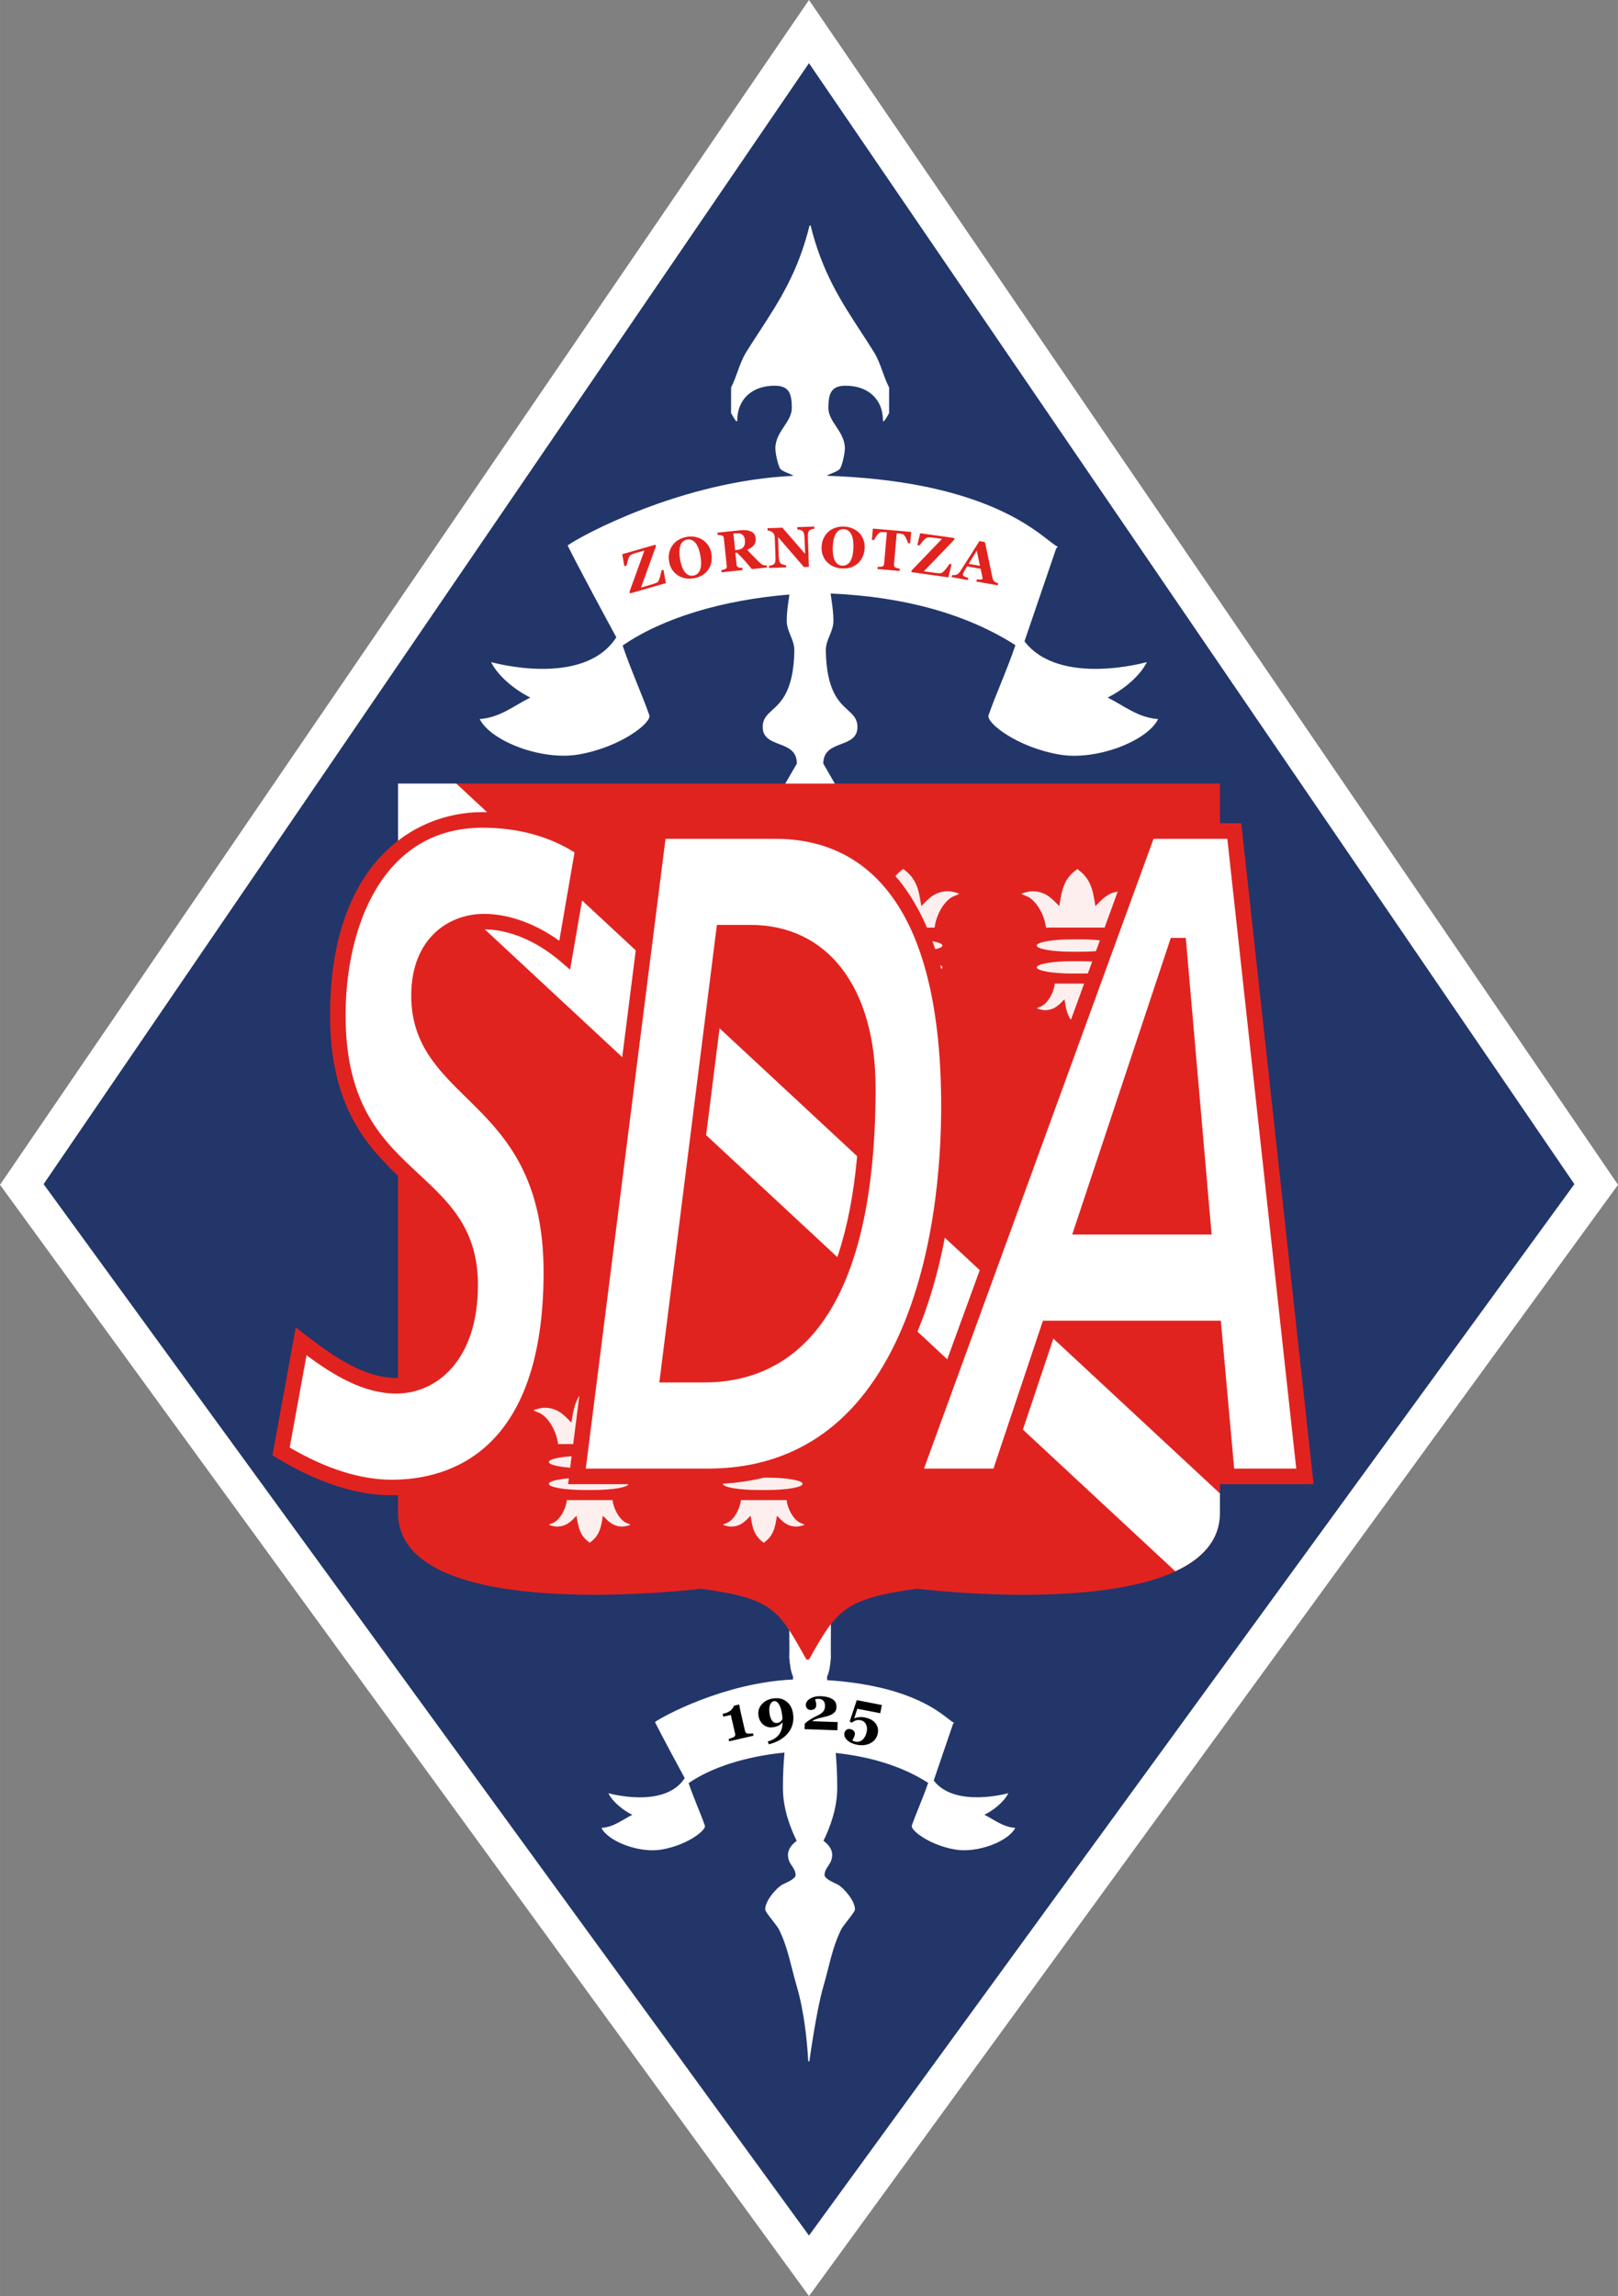 <?xml version="1.0" encoding="UTF-8" standalone="no"?>
<svg
   width="105.72"
   height="150"
   viewBox="0 0 563.826 800"
   fill="none"
   version="1.1"
   id="svg275"
   sodipodi:docname="Logo SD Amorebieta.svg"
   inkscape:version="1.2 (dc2aeda, 2022-05-15)"
   xmlns:inkscape="http://www.inkscape.org/namespaces/inkscape"
   xmlns:sodipodi="http://sodipodi.sourceforge.net/DTD/sodipodi-0.dtd"
   xmlns="http://www.w3.org/2000/svg"
   xmlns:svg="http://www.w3.org/2000/svg">
  <rect x="0" y="0" width="563.826" height="800" fill="#808080" stroke="none"/>
  <sodipodi:namedview
     id="namedview277"
     pagecolor="#ffffff"
     bordercolor="#000000"
     borderopacity="0.25"
     inkscape:showpageshadow="2"
     inkscape:pageopacity="0.0"
     inkscape:pagecheckerboard="0"
     inkscape:deskcolor="#d1d1d1"
     showgrid="false"
     inkscape:zoom="1.0796527"
     inkscape:cx="326.03077"
     inkscape:cy="247.30175"
     inkscape:window-width="1920"
     inkscape:window-height="1080"
     inkscape:window-x="0"
     inkscape:window-y="0"
     inkscape:window-maximized="0"
     inkscape:current-layer="svg275" />
  <g
     id="g1236">
    <path
       d="M 281.904,21.99 548.653,412.576 281.904,778.942 15.17,412.576 Z"
       fill="#22366a"
       id="path182"
       style="stroke-width:0.151" />
    <path
       d="M 281.906,21.99 548.655,412.576 281.906,778.942 15.172,412.576 Z M 281.906,0 271.662,14.986 4.928,405.587 0,412.809 l 5.145,7.066 266.749,366.366 10.026,13.759 10.026,-13.759 266.75,-366.366 5.144,-7.066 -4.928,-7.222 L 292.149,14.986 Z"
       fill="#ffffff"
       id="path184"
       style="stroke-width:0.151" />
  </g>
  <defs
     id="defs273" />
  <g
     id="g1330">
    <path
       d="m 385.982,243.039 c 4.959,-2.433 11.142,-7.16 13.668,-12.351 0,0 -30.436,8.678 -42.648,-7.237 l 11.05,-32.358 0.588,-0.588 -0.232,-0.109 c -0.713,-0.356 -1.705,-1.115 -3.053,-2.169 -7.345,-5.734 -26.623,-20.781 -77.221,-22.455 0.573,-0.387 1.286,-0.682 1.983,-0.961 0.977,-0.387 1.891,-0.775 2.479,-1.363 0.744,-0.744 1.814,-5.3 1.814,-7.191 0,-3.084 -1.55,-5.424 -3.053,-7.687 -1.379,-2.077 -2.681,-4.044 -2.681,-6.431 0,-5.021 0.945,-7.749 5.982,-7.749 7.919,0 13.033,4.774 13.033,12.165 v 0.077 l 0.093,0.155 h 0.108 c 0.419,0 1.937,-2.852 1.937,-2.883 v -8.818 l -0.016,-0.093 c -1.023,-2.046 -1.673,-3.874 -2.309,-5.64 -0.806,-2.247 -1.566,-4.37 -2.991,-6.726 -1.55,-2.479 -3.099,-4.866 -4.602,-7.16 -6.912,-10.616 -13.436,-20.657 -17.435,-36.883 h -0.372 c -3.998,16.225 -10.522,26.267 -17.434,36.883 -1.503,2.309 -3.053,4.68 -4.603,7.16 -1.425,2.356 -2.184,4.479 -2.99,6.726 -0.635,1.767 -1.287,3.595 -2.309,5.64 l -0.015,8.911 c 0,0.031 1.519,2.883 1.937,2.883 l 0.14,-0.016 0.077,-0.171 v -0.046 c 0,-7.392 5.114,-12.165 13.033,-12.165 5.021,0 5.982,2.728 5.982,7.749 0,2.387 -1.302,4.354 -2.681,6.431 -1.503,2.262 -3.053,4.603 -3.053,7.687 0,1.906 1.07,6.447 1.814,7.191 0.588,0.588 1.519,0.961 2.479,1.363 0.713,0.295 1.441,0.589 2.015,0.977 -39.238,1.813 -74.323,21.076 -78.57,24.175 l -0.124,0.093 0.062,0.14 c 4.044,8.104 13.187,25.012 16.907,31.862 -11.468,17.806 -43.64,8.631 -43.64,8.631 2.541,5.176 8.709,9.918 13.668,12.351 -5.95,2.976 -10.475,6.943 -17.635,7.501 3.859,7.718 21.618,14.551 34.403,12.351 14.83,-2.557 25.585,-11.142 24.702,-13.668 -2.108,-6.245 -6.726,-16.504 -9.299,-24.3 13.87,-9.562 34.667,-15.869 58.114,-17.775 -0.077,0.589 -0.155,1.162 -0.248,1.767 -0.341,2.325 -0.682,4.727 -0.682,7.33 0,1.968 0.666,3.595 1.317,5.16 0.666,1.627 1.364,3.316 1.333,5.424 -0.279,13.808 -4.541,17.697 -7.656,20.534 -1.875,1.72 -3.363,3.068 -3.363,5.935 0,3.781 2.914,4.881 5.719,5.951 3.021,1.146 6.167,2.325 6.183,6.787 l -4.835,8.353 c -0.791,1.642 0.14,95.074 1.348,207.798 0.558,52.566 1.007,94.083 0.837,95.306 0.201,2.356 0.511,4.975 1.317,6.649 v 1.038 c -23.974,1.085 -45.421,12.847 -48.025,14.753 l -0.093,0.062 0.047,0.093 c 2.479,4.959 8.058,15.28 10.321,19.449 -7.004,10.848 -26.608,5.254 -26.608,5.254 1.55,3.161 5.316,6.044 8.337,7.531 -3.626,1.813 -6.384,4.231 -10.754,4.572 2.355,4.711 13.187,8.879 20.982,7.531 9.051,-1.565 15.606,-6.787 15.063,-8.337 -1.286,-3.812 -4.091,-10.058 -5.656,-14.815 8.058,-5.548 19.944,-9.299 33.412,-10.647 -0.372,3.983 -0.558,8.059 -0.558,12.289 0,7.253 2.588,14.025 4.804,18.473 -1.441,1.1 -3.037,2.65 -3.037,4.912 0,1.767 0.729,2.867 1.425,3.905 0.635,0.945 1.224,1.829 1.224,3.146 0,1.131 -2.526,2.309 -3.89,2.944 -0.356,0.171 -0.666,0.31 -0.868,0.419 -1.999,1.224 -5.827,5.5 -5.827,8.541 0,0.569 0.945,1.825 2.51,3.828 0.992,1.269 2.015,2.585 2.356,3.312 2.154,4.39 3.285,8.853 4.494,13.574 0.512,2.017 1.039,4.112 1.674,6.248 2.573,8.754 3.564,18.955 3.967,25.97 l 0.387,0.02 c 0.031,-0.172 2.449,-17.838 4.851,-25.99 0.635,-2.155 1.162,-4.231 1.673,-6.248 1.193,-4.721 2.34,-9.17 4.494,-13.574 0.341,-0.727 1.364,-2.043 2.356,-3.312 1.566,-2.003 2.51,-3.26 2.51,-3.828 0,-3.041 -3.827,-7.317 -5.827,-8.557 -0.202,-0.108 -0.511,-0.248 -0.867,-0.419 -1.364,-0.635 -3.89,-1.813 -3.89,-2.944 0,-1.318 0.589,-2.216 1.224,-3.146 0.698,-1.053 1.425,-2.138 1.425,-3.905 0,-2.262 -1.596,-3.812 -3.037,-4.912 2.201,-4.448 4.805,-11.22 4.805,-18.473 0,-4.169 -0.186,-8.198 -0.527,-12.134 12.629,1.364 23.447,4.82 32.202,10.414 -1.565,4.758 -4.401,11.065 -5.687,14.893 -0.542,1.55 6.013,6.772 15.063,8.338 7.795,1.348 18.627,-2.82 20.983,-7.532 -4.37,-0.34 -7.129,-2.758 -10.755,-4.571 3.021,-1.488 6.787,-4.37 8.337,-7.532 0,0 -18.534,5.285 -26.004,-4.401 l 6.741,-19.743 0.372,-0.372 -0.171,-0.077 c -0.434,-0.217 -1.039,-0.682 -1.86,-1.317 -4.231,-3.316 -14.986,-11.685 -42.229,-13.467 v -1.255 c 0.822,-1.674 1.131,-4.293 1.318,-6.68 -0.155,-1.178 0.279,-42.678 0.836,-95.213 1.209,-112.74 2.139,-206.218 1.333,-207.86 l -4.819,-8.338 c 0.031,-4.463 3.161,-5.64 6.183,-6.787 2.805,-1.069 5.718,-2.154 5.718,-5.951 0,-2.867 -1.488,-4.215 -3.363,-5.935 -3.115,-2.836 -7.377,-6.725 -7.656,-20.534 -0.047,-2.107 0.651,-3.796 1.332,-5.423 0.651,-1.566 1.318,-3.193 1.318,-5.161 0,-2.588 -0.341,-5.005 -0.682,-7.33 -0.108,-0.729 -0.201,-1.426 -0.294,-2.139 25.771,1.116 47.405,7.16 64.39,17.976 -2.557,7.811 -7.237,18.179 -9.36,24.47 -0.883,2.541 9.856,11.111 24.702,13.668 12.785,2.201 30.544,-4.633 34.403,-12.351 -7.129,-0.573 -11.638,-4.54 -17.605,-7.516 z"
       fill="#ffffff"
       id="path186"
       style="stroke-width:0.151" />
    <g
       id="g594">
      <path
         d="m 262.579,604.754 -8.477,1.952 -0.186,-0.79 c 0.202,-0.062 0.527,-0.171 0.945,-0.325 0.434,-0.155 0.728,-0.279 0.883,-0.372 0.186,-0.124 0.325,-0.263 0.403,-0.465 0.077,-0.186 0.093,-0.434 0.016,-0.713 l -1.503,-6.524 -2.604,0.604 -0.232,-0.977 0.557,-0.139 c 0.604,-0.14 1.101,-0.326 1.503,-0.558 0.403,-0.233 0.729,-0.465 0.977,-0.729 0.248,-0.263 0.449,-0.511 0.588,-0.759 0.14,-0.248 0.248,-0.465 0.326,-0.651 l 1.813,-0.419 c 0.077,0.45 0.186,0.977 0.294,1.581 0.124,0.604 0.233,1.131 0.341,1.612 l 1.394,6.028 c 0.062,0.248 0.155,0.449 0.31,0.604 0.155,0.155 0.341,0.263 0.558,0.309 0.202,0.047 0.512,0.047 0.945,0.016 0.434,-0.031 0.744,-0.062 0.961,-0.093"
         fill="#000000"
         id="path188"
         style="stroke-width:0.151" />
      <path
         fill-rule="evenodd"
         clip-rule="evenodd"
         d="m 276.386,597.33 c 0.31,2.541 -0.295,4.727 -1.814,6.555 -1.519,1.829 -3.734,3.131 -6.663,3.874 l -0.372,-1.007 1.085,-0.326 c 0.821,-0.356 1.503,-0.759 2.015,-1.209 0.511,-0.45 0.93,-0.961 1.224,-1.519 0.309,-0.573 0.527,-1.162 0.651,-1.767 0.124,-0.604 0.202,-1.224 0.217,-1.86 -0.542,0.62 -1.1,1.039 -1.658,1.287 -0.558,0.232 -1.193,0.403 -1.906,0.48 -0.604,0.078 -1.178,0.031 -1.736,-0.155 -0.558,-0.171 -1.038,-0.45 -1.488,-0.806 -0.434,-0.372 -0.806,-0.837 -1.1,-1.394 -0.295,-0.574 -0.481,-1.193 -0.558,-1.891 -0.186,-1.472 0.232,-2.758 1.24,-3.859 1.008,-1.116 2.371,-1.767 4.06,-1.983 1.829,-0.233 3.363,0.17 4.587,1.178 1.256,1.023 1.983,2.479 2.216,4.401 z m -3.75,1.053 c -0.016,-0.093 -0.016,-0.217 -0.031,-0.356 -0.016,-0.14 -0.031,-0.278 -0.047,-0.403 -0.201,-1.673 -0.573,-2.929 -1.084,-3.766 -0.512,-0.852 -1.085,-1.224 -1.72,-1.146 -0.62,0.077 -1.085,0.48 -1.395,1.209 -0.309,0.729 -0.372,1.72 -0.217,3.006 0.14,1.116 0.45,1.983 0.914,2.604 0.481,0.62 1.039,0.883 1.674,0.806 0.403,-0.046 0.774,-0.171 1.084,-0.372 0.325,-0.201 0.604,-0.542 0.837,-1.023 0,-0.031 -0.015,-0.093 -0.015,-0.171 0.03,-0.139 0.03,-0.248 0,-0.387 z"
         fill="#000000"
         id="path190"
         style="stroke-width:0.151" />
      <path
         d="m 291.793,602.879 -11.421,-0.403 0.062,-1.906 c 0.512,-0.496 1.069,-0.93 1.689,-1.333 0.604,-0.403 1.224,-0.744 1.844,-1.054 0.666,-0.325 1.224,-0.604 1.674,-0.852 0.449,-0.263 0.805,-0.527 1.069,-0.821 0.263,-0.264 0.45,-0.558 0.573,-0.883 0.124,-0.326 0.186,-0.682 0.202,-1.085 0.031,-0.899 -0.155,-1.55 -0.558,-1.968 -0.403,-0.419 -0.961,-0.651 -1.658,-0.666 -0.217,-0.015 -0.419,0 -0.62,0.031 -0.186,0.016 -0.387,0.077 -0.604,0.155 0.093,0.325 0.186,0.651 0.279,0.992 0.093,0.341 0.124,0.713 0.108,1.131 -0.015,0.496 -0.217,0.899 -0.573,1.178 -0.372,0.279 -0.837,0.419 -1.379,0.403 -0.527,-0.016 -0.945,-0.202 -1.256,-0.558 -0.294,-0.356 -0.434,-0.775 -0.418,-1.271 0.03,-0.852 0.557,-1.581 1.58,-2.17 1.023,-0.588 2.247,-0.867 3.673,-0.806 1.658,0.062 2.991,0.387 3.983,0.992 1.008,0.605 1.488,1.535 1.441,2.805 -0.015,0.651 -0.171,1.178 -0.465,1.565 -0.279,0.387 -0.698,0.729 -1.224,1.008 -0.48,0.263 -1.007,0.465 -1.596,0.62 -0.573,0.155 -1.193,0.31 -1.844,0.45 -0.698,0.155 -1.318,0.31 -1.845,0.496 -0.511,0.186 -0.976,0.403 -1.394,0.651 v 0.124 l 8.802,0.31"
         fill="#000000"
         id="path192"
         style="stroke-width:0.151" />
      <path
         d="m 304.729,600.027 c 0.45,0.45 0.791,0.992 1.039,1.658 0.232,0.651 0.279,1.41 0.108,2.262 -0.294,1.519 -1.131,2.65 -2.495,3.379 -1.363,0.744 -2.96,0.93 -4.788,0.573 -1.41,-0.279 -2.541,-0.806 -3.363,-1.596 -0.821,-0.791 -1.162,-1.596 -0.992,-2.433 0.093,-0.496 0.325,-0.868 0.713,-1.147 0.387,-0.279 0.837,-0.372 1.364,-0.263 0.542,0.108 0.961,0.341 1.256,0.713 0.294,0.356 0.403,0.79 0.294,1.271 -0.062,0.341 -0.202,0.713 -0.387,1.1 -0.202,0.387 -0.356,0.682 -0.481,0.883 0.155,0.093 0.341,0.171 0.558,0.248 0.217,0.077 0.419,0.14 0.604,0.171 0.387,0.077 0.791,0.062 1.209,-0.046 0.419,-0.093 0.791,-0.295 1.116,-0.573 0.387,-0.326 0.713,-0.744 0.977,-1.24 0.263,-0.496 0.45,-1.084 0.588,-1.751 0.186,-0.977 0.078,-1.829 -0.325,-2.541 -0.403,-0.729 -1.007,-1.178 -1.829,-1.333 -0.635,-0.124 -1.209,-0.093 -1.689,0.077 -0.481,0.171 -0.945,0.434 -1.364,0.791 l -0.76,-0.419 2.48,-7.439 8.74,1.704 -0.557,2.852 -7.997,-1.55 -1.085,3.332 c 0.419,-0.171 0.945,-0.295 1.566,-0.387 0.635,-0.109 1.332,-0.078 2.138,0.077 0.62,0.124 1.209,0.31 1.767,0.558 0.573,0.232 1.1,0.588 1.596,1.069 z"
         fill="#000000"
         id="path194"
         style="stroke-width:0.151" />
    </g>
    <g
       id="g604">
      <path
         d="m 231.198,198.547 0.837,4.633 -12.506,3.58 -0.171,-0.573 5.191,-14.366 -2.913,0.837 c -0.589,0.171 -1.023,0.31 -1.271,0.419 -0.248,0.108 -0.481,0.248 -0.682,0.419 -0.248,0.17 -0.465,0.526 -0.666,1.053 -0.202,0.512 -0.434,1.364 -0.682,2.511 l -0.759,0.217 -0.76,-4.184 11.576,-3.316 0.171,0.573 -5.191,14.366 3.347,-0.961 c 1.054,-0.31 1.751,-0.542 2.108,-0.728 0.356,-0.202 0.588,-0.434 0.697,-0.698 0.233,-0.527 0.434,-1.1 0.574,-1.704 0.155,-0.605 0.279,-1.24 0.372,-1.876"
         fill="#e12320"
         id="path196"
         style="stroke-width:0.151" />
      <path
         fill-rule="evenodd"
         clip-rule="evenodd"
         d="m 244.787,188.056 c 0.775,0.496 1.441,1.147 1.999,1.953 0.557,0.806 0.93,1.767 1.115,2.882 0.171,0.992 0.171,1.968 0,2.929 -0.171,0.961 -0.511,1.814 -1.038,2.573 -0.542,0.791 -1.224,1.457 -2.046,1.984 -0.821,0.527 -1.86,0.899 -3.084,1.115 -0.992,0.171 -1.968,0.171 -2.899,0 -0.945,-0.171 -1.798,-0.511 -2.588,-1.007 -0.775,-0.496 -1.441,-1.147 -1.983,-1.937 -0.543,-0.806 -0.914,-1.736 -1.1,-2.821 -0.202,-1.116 -0.186,-2.154 0.031,-3.131 0.217,-0.977 0.62,-1.86 1.162,-2.619 0.543,-0.744 1.24,-1.379 2.093,-1.875 0.852,-0.512 1.782,-0.852 2.805,-1.039 1.023,-0.186 1.999,-0.186 2.96,0 0.945,0.186 1.814,0.512 2.573,0.992 z m -0.744,10.213 c 0.186,-0.635 0.279,-1.333 0.279,-2.092 0,-0.76 -0.093,-1.612 -0.248,-2.541 -0.14,-0.791 -0.341,-1.55 -0.573,-2.278 -0.248,-0.729 -0.543,-1.364 -0.93,-1.906 -0.372,-0.542 -0.821,-0.945 -1.348,-1.209 -0.511,-0.279 -1.116,-0.356 -1.798,-0.233 -1.162,0.202 -1.937,0.914 -2.356,2.123 -0.403,1.209 -0.434,2.805 -0.077,4.82 0.155,0.852 0.356,1.642 0.62,2.387 0.263,0.728 0.588,1.363 0.976,1.875 0.387,0.527 0.837,0.899 1.333,1.146 0.496,0.233 1.069,0.295 1.72,0.186 0.635,-0.108 1.146,-0.372 1.55,-0.775 0.387,-0.403 0.682,-0.899 0.852,-1.503 z"
         fill="#e12320"
         id="path198"
         style="stroke-width:0.151" />
      <path
         fill-rule="evenodd"
         clip-rule="evenodd"
         d="m 267.276,197.726 -5.285,0.558 c -1.054,-1.302 -1.937,-2.34 -2.635,-3.099 -0.682,-0.759 -1.534,-1.642 -2.557,-2.634 l -0.543,0.062 0.434,4.184 c 0.03,0.233 0.093,0.434 0.186,0.573 0.108,0.155 0.294,0.264 0.542,0.356 0.124,0.047 0.325,0.078 0.589,0.109 0.263,0.03 0.496,0.03 0.698,0.03 l 0.077,0.76 -7.345,0.775 -0.077,-0.76 c 0.186,-0.046 0.434,-0.093 0.728,-0.155 0.31,-0.077 0.527,-0.14 0.651,-0.202 0.232,-0.124 0.387,-0.279 0.449,-0.449 0.062,-0.171 0.093,-0.372 0.062,-0.62 l -1.023,-9.732 c -0.031,-0.232 -0.077,-0.419 -0.171,-0.573 -0.093,-0.155 -0.279,-0.264 -0.558,-0.356 -0.217,-0.062 -0.465,-0.108 -0.759,-0.14 -0.279,-0.031 -0.512,-0.046 -0.682,-0.062 l -0.078,-0.759 7.734,-0.806 c 1.72,-0.186 3.068,-0.047 4.013,0.403 0.961,0.45 1.488,1.209 1.612,2.309 0.093,0.961 -0.093,1.767 -0.589,2.417 -0.496,0.635 -1.286,1.193 -2.386,1.643 0.496,0.527 1.084,1.131 1.736,1.829 0.666,0.697 1.364,1.394 2.077,2.107 0.232,0.233 0.527,0.512 0.914,0.852 0.387,0.326 0.713,0.512 0.992,0.574 0.155,0.031 0.341,0.046 0.573,0.061 0.233,0 0.403,0.016 0.496,0 z m -7.687,-9.561 c -0.093,-0.914 -0.434,-1.566 -0.992,-1.937 -0.558,-0.372 -1.302,-0.512 -2.262,-0.403 l -0.76,0.077 0.604,5.78 0.744,-0.077 c 0.945,-0.093 1.658,-0.434 2.139,-0.977 0.465,-0.557 0.635,-1.379 0.527,-2.463 z"
         fill="#e12320"
         id="path200"
         style="stroke-width:0.151" />
      <path
         d="m 283.764,184.228 c -0.186,0.031 -0.434,0.062 -0.775,0.14 -0.341,0.062 -0.635,0.202 -0.899,0.419 -0.232,0.186 -0.403,0.496 -0.48,0.93 -0.077,0.434 -0.108,1.054 -0.077,1.875 l 0.341,9.903 -1.736,0.062 -9.004,-10.415 0.233,6.509 c 0.03,0.806 0.108,1.425 0.217,1.844 0.124,0.419 0.309,0.713 0.558,0.899 0.186,0.14 0.465,0.248 0.852,0.356 0.387,0.108 0.697,0.155 0.93,0.186 l 0.031,0.759 -5.951,0.202 -0.031,-0.759 c 0.248,-0.031 0.543,-0.078 0.868,-0.171 0.325,-0.093 0.604,-0.217 0.821,-0.387 0.248,-0.202 0.403,-0.481 0.481,-0.868 0.093,-0.387 0.108,-1.038 0.077,-1.937 l -0.233,-6.555 c -0.015,-0.326 -0.077,-0.635 -0.186,-0.914 -0.108,-0.295 -0.279,-0.527 -0.496,-0.729 -0.232,-0.217 -0.511,-0.372 -0.806,-0.496 -0.294,-0.124 -0.635,-0.217 -1.023,-0.263 l -0.031,-0.775 5.207,-0.186 7.903,9.113 -0.186,-5.254 c -0.031,-0.837 -0.108,-1.457 -0.233,-1.845 -0.124,-0.403 -0.31,-0.697 -0.558,-0.899 -0.186,-0.14 -0.48,-0.264 -0.852,-0.356 -0.372,-0.093 -0.682,-0.155 -0.899,-0.186 l -0.031,-0.76 5.935,-0.202"
         fill="#e12320"
         id="path202"
         style="stroke-width:0.151" />
      <path
         fill-rule="evenodd"
         clip-rule="evenodd"
         d="m 299.276,185.545 c 0.666,0.651 1.178,1.425 1.535,2.325 0.372,0.899 0.542,1.921 0.496,3.053 -0.031,1.008 -0.233,1.968 -0.604,2.867 -0.372,0.899 -0.883,1.673 -1.55,2.309 -0.698,0.666 -1.503,1.162 -2.418,1.519 -0.914,0.341 -1.999,0.496 -3.254,0.45 -1.007,-0.031 -1.952,-0.233 -2.836,-0.589 -0.883,-0.356 -1.658,-0.867 -2.325,-1.534 -0.651,-0.635 -1.162,-1.41 -1.535,-2.309 -0.372,-0.899 -0.526,-1.89 -0.496,-2.975 0.047,-1.131 0.264,-2.154 0.682,-3.053 0.419,-0.914 0.976,-1.689 1.689,-2.325 0.697,-0.62 1.503,-1.084 2.433,-1.394 0.93,-0.325 1.921,-0.465 2.959,-0.419 1.039,0.031 1.999,0.233 2.899,0.604 0.899,0.341 1.673,0.837 2.324,1.472 z m -2.867,9.825 c 0.31,-0.588 0.543,-1.24 0.698,-1.999 0.155,-0.744 0.248,-1.597 0.279,-2.526 0.031,-0.806 0,-1.581 -0.093,-2.34 -0.077,-0.76 -0.248,-1.441 -0.511,-2.046 -0.264,-0.604 -0.62,-1.085 -1.07,-1.472 -0.449,-0.372 -1.023,-0.573 -1.704,-0.604 -1.178,-0.046 -2.092,0.481 -2.743,1.581 -0.651,1.1 -1.007,2.665 -1.084,4.696 -0.031,0.867 0,1.689 0.108,2.464 0.108,0.775 0.294,1.457 0.557,2.03 0.279,0.589 0.62,1.054 1.07,1.395 0.434,0.34 0.976,0.511 1.642,0.542 0.651,0.031 1.209,-0.124 1.674,-0.434 0.511,-0.295 0.899,-0.729 1.178,-1.287 z"
         fill="#e12320"
         id="path204"
         style="stroke-width:0.151" />
      <path
         d="m 317.159,189.311 -0.744,-0.062 c -0.155,-0.604 -0.419,-1.271 -0.806,-1.983 -0.387,-0.713 -0.759,-1.116 -1.131,-1.193 -0.201,-0.046 -0.465,-0.093 -0.759,-0.14 -0.31,-0.046 -0.558,-0.077 -0.791,-0.093 l -0.449,-0.046 -0.945,10.832 c -0.016,0.233 0,0.45 0.077,0.635 0.062,0.186 0.217,0.341 0.465,0.465 0.14,0.077 0.372,0.155 0.682,0.248 0.309,0.093 0.573,0.155 0.79,0.202 l -0.062,0.76 -7.687,-0.666 0.062,-0.76 c 0.186,0 0.45,0 0.791,-0.015 0.341,-0.016 0.588,-0.031 0.713,-0.077 0.263,-0.078 0.45,-0.202 0.542,-0.372 0.093,-0.171 0.155,-0.372 0.186,-0.62 l 0.961,-10.941 -0.45,-0.046 c -0.217,-0.015 -0.481,-0.031 -0.79,-0.046 -0.31,0 -0.558,0 -0.775,0 -0.387,0.015 -0.822,0.341 -1.333,0.976 -0.496,0.635 -0.883,1.24 -1.131,1.814 l -0.744,-0.062 0.34,-3.952 13.374,1.178"
         fill="#e12320"
         id="path206"
         style="stroke-width:0.151" />
      <path
         d="m 331.588,196.594 -1.116,4.572 -12.878,-1.814 0.077,-0.588 10.584,-11.003 -3.006,-0.419 c -0.604,-0.093 -1.054,-0.124 -1.333,-0.124 -0.279,0 -0.542,0.031 -0.79,0.108 -0.295,0.062 -0.635,0.295 -1.039,0.698 -0.403,0.387 -0.945,1.07 -1.658,2.015 l -0.79,-0.108 1.023,-4.138 11.933,1.673 -0.077,0.589 -10.584,11.003 3.456,0.48 c 1.085,0.155 1.829,0.218 2.216,0.186 0.403,-0.031 0.713,-0.155 0.93,-0.356 0.434,-0.387 0.837,-0.837 1.224,-1.318 0.387,-0.496 0.759,-1.007 1.1,-1.565"
         fill="#e12320"
         id="path208"
         style="stroke-width:0.151" />
      <path
         fill-rule="evenodd"
         clip-rule="evenodd"
         d="m 347.675,203.94 -7.439,-1.318 0.14,-0.744 c 0.356,0.031 0.775,0.047 1.256,0.031 0.48,-0.015 0.744,-0.108 0.759,-0.248 0.016,-0.046 0.016,-0.108 0.016,-0.171 0,-0.061 0,-0.155 -0.031,-0.279 l -0.666,-3.037 -4.711,-0.836 c -0.155,0.248 -0.325,0.527 -0.527,0.852 -0.186,0.325 -0.356,0.62 -0.496,0.883 -0.186,0.34 -0.309,0.588 -0.356,0.744 -0.046,0.155 -0.077,0.263 -0.093,0.325 -0.031,0.202 0.093,0.403 0.372,0.604 0.294,0.202 0.791,0.387 1.503,0.589 l -0.14,0.759 -5.595,-0.992 0.14,-0.744 c 0.217,0.031 0.45,0.031 0.729,0.031 0.279,-0.015 0.511,-0.046 0.682,-0.124 0.295,-0.109 0.543,-0.264 0.76,-0.45 0.232,-0.186 0.434,-0.434 0.604,-0.713 1.069,-1.674 2.123,-3.347 3.192,-5.021 1.07,-1.673 2.247,-3.533 3.533,-5.548 l 1.922,0.341 c 0.713,3.316 1.255,5.935 1.658,7.857 0.387,1.922 0.744,3.518 1.023,4.789 0.046,0.202 0.124,0.403 0.217,0.589 0.093,0.171 0.263,0.356 0.465,0.542 0.155,0.14 0.356,0.248 0.589,0.341 0.232,0.093 0.434,0.171 0.635,0.217 z m -6.199,-6.788 -1.1,-5.3 -2.821,4.603 z"
         fill="#e12320"
         id="path210"
         style="stroke-width:0.151" />
    </g>
    <g
       id="g1240">
      <path
         d="M 425.113,273.025 V 527.067 c 0,10.119 -6.85,16.799 -17.062,21.122 -29.878,12.707 -88.534,5.347 -88.534,5.347 -25.074,3.533 -27.755,7.051 -37.611,24.686 h -0.899 c -9.841,-17.635 -11.622,-21.153 -36.697,-24.686 0,0 -105.612,13.234 -105.612,-26.469 V 273.025"
         fill="#e12320"
         id="path212"
         style="stroke-width:0.151" />
      <path
         id="rect1132"
         style="fill:#ffffff;fill-opacity:1;stroke-linecap:round;stroke-linejoin:round"
         d="M -105.553 287.469 L -122.166 302.911 L -122.166 672.713 C -112.627 676.61 -103.661 676.745 -96.632 670.211 L -91.716 665.642 L -91.716 302.356 L -105.553 287.469 z "
         transform="rotate(-47.093)" />
    </g>
    <g
       id="g1063">
      <g
         id="g1053">
        <path
           id="path609"
           style="stroke-width:0.151;fill:#e12320;fill-opacity:1"
           d="M 168.125 282.959 C 143.625 282.959 115.016 301.462 115.016 353.641 C 115.016 387.688 129.506 401.155 142.291 413.041 C 152.395 422.448 161.135 430.567 161.135 447.707 C 161.135 463.839 154.007 480.111 138.076 480.111 C 126.887 480.111 115.946 472.425 106.586 465.219 L 103.053 462.508 L 94.947 507.061 L 96.543 508.021 C 110.708 516.622 124.159 520.977 136.51 520.977 C 154.052 520.977 194.84 513.398 194.855 443.197 C 194.855 406.547 179.018 391.005 166.295 378.529 C 156.485 368.906 148.738 361.313 148.738 346.869 C 148.738 324.461 166.652 323.811 168.697 323.811 C 177.267 323.811 186.876 327.808 195.043 334.766 L 198.668 337.85 L 206.17 294.381 L 204.713 293.404 C 194.376 286.477 182.072 282.959 168.125 282.959 z " />
        <path
           id="path218"
           style="fill:#e12320;stroke-width:0.151;fill-opacity:1"
           d="M 227.153,286.834 197.973,517.117 h 48.613 c 31.521,0 55.093,-15.604 70.062,-46.381 14.583,-29.94 16.752,-66.22 16.752,-85.188 0,-35.86 -6.804,-62.422 -20.225,-78.941 -10.507,-12.94 -25.352,-19.773 -42.941,-19.773 z m 27.445,40.865 h 6.912 c 23.912,0 38.184,19.215 38.184,51.402 0,44.321 -9.421,97.15 -54.27,97.15 h -9.531 z" />
        <path
           id="path1032"
           style="stroke-width:0.151;fill:#e12320;fill-opacity:1"
           d="M 398.178 286.834 L 314.23 517.117 L 350.09 517.117 L 367.338 465.576 L 420.463 465.576 L 425.111 517.117 L 457.748 517.117 L 432.812 289.25 L 432.549 286.834 L 398.178 286.834 z " />
      </g>
      <g
         id="g1048">
        <path
           d="m 100.946,504.348 c 12.708,7.439 24.672,11.22 35.566,11.22 19.759,0 52.907,-9.406 52.907,-72.34 0,-34.372 -14.319,-48.413 -26.934,-60.795 -9.871,-9.67 -19.185,-18.813 -19.185,-35.535 0,-19.681 12.754,-28.483 25.384,-28.483 8.554,0 17.899,3.379 26.206,9.376 l 5.315,-30.808 c -9.127,-5.687 -19.913,-8.586 -32.094,-8.586 -35.194,0 -47.685,35.163 -47.685,65.258 0,31.691 12.986,43.763 25.539,55.433 10.584,9.84 20.58,19.139 20.58,38.633 0,26.128 -14.303,37.828 -28.483,37.828 -11.421,0 -21.99,-6.477 -31.258,-13.358"
           fill="#ffffff"
           id="path216"
           style="stroke-width:0.151" />
        <path
           d="m 204.126,511.695 h 42.461 c 29.274,0 51.202,-14.582 65.196,-43.329 14.087,-28.964 16.194,-64.313 16.194,-82.816 0,-77.098 -31.397,-93.292 -57.757,-93.292 h -38.309 z m 41.299,-30.017 h -15.667 l 20.054,-159.418 h 11.7 c 26.887,0 43.609,21.773 43.609,56.827 -0.015,84.8 -32.466,102.59 -59.695,102.59 z"
           fill="#ffffff"
           id="path220"
           style="stroke-width:0.151" />
        <path
           d="m 430.073,511.695 h 21.634 L 427.686,292.258 h -25.709 l -79.995,219.437 h 24.206 l 17.248,-51.542 h 61.987 z m -7.857,-81.56 h -48.582 l 34.356,-103.349 h 5.222 z"
           fill="#ffffff"
           id="path224"
           style="stroke-width:0.151" />
      </g>
    </g>
    <g
       id="g1078">
      <path
         opacity="0.922"
         d="m 373.619,339.197 h 3.084 c 0.806,0 1.612,-0.016 2.387,-0.031 l 1.519,-4.153 c -1.224,-0.062 -2.526,-0.108 -3.89,-0.108 h -3.084 c -6.819,0 -12.351,0.961 -12.351,2.154 0,1.178 5.517,2.139 12.336,2.139 z"
         fill="#ffffff"
         id="path236"
         style="stroke-width:0.001" />
      <path
         opacity="0.922"
         d="m 373.618,327.295 c -6.819,0 -12.351,0.961 -12.351,2.154 0,1.193 5.533,2.154 12.351,2.154 h 3.084 c 1.86,0 3.626,-0.077 5.207,-0.201 l 1.379,-3.766 c -1.906,-0.202 -4.169,-0.341 -6.586,-0.341"
         fill="#ffffff"
         id="path238"
         style="stroke-width:0.001" />
      <path
         opacity="0.922"
         d="m 328.415,337.059 c 0,-0.264 -0.294,-0.512 -0.79,-0.76 0.124,0.434 0.248,0.868 0.356,1.302 0.279,-0.171 0.434,-0.356 0.434,-0.542 z"
         fill="#ffffff"
         id="path240"
         style="stroke-width:0.001" />
      <path
         opacity="0.922"
         d="m 364.505,323.189 h 20.425 l 4.571,-12.552 c -3.626,0.542 -5.579,2.851 -7.794,5.067 -0.883,-5.842 -1.658,-9.593 -6.292,-12.909 -4.633,3.316 -5.408,7.051 -6.276,12.909 -2.541,-2.541 -4.742,-5.176 -9.484,-5.176 -1.101,0 -3.316,0.666 -3.751,0.883 0.666,0.434 1.767,0.775 2.201,0.992 3.084,1.534 5.842,6.276 6.4,10.785 z"
         fill="#ffffff"
         id="path242"
         style="stroke-width:0.001" />
      <path
         opacity="0.922"
         d="m 324.945,327.946 c 0.341,0.914 0.666,1.845 0.977,2.789 1.565,-0.356 2.495,-0.805 2.495,-1.286 0,-0.589 -1.333,-1.116 -3.472,-1.503 z"
         fill="#ffffff"
         id="path244"
         style="stroke-width:0.001" />
      <path
         opacity="0.922"
         d="m 191.248,509.401 c 0,0.883 3.068,1.643 7.439,1.968 l 0.496,-3.983 c -4.633,0.31 -7.935,1.085 -7.935,2.015 z"
         fill="#ffffff"
         id="path246"
         style="stroke-width:0.001" />
      <path
         opacity="0.922"
         d="m 375.928,342.715 h -8.353 c -0.403,3.3 -2.417,6.756 -4.664,7.872 -0.325,0.155 -1.131,0.403 -1.611,0.729 0.325,0.155 1.921,0.651 2.727,0.651 3.456,0 5.067,-1.921 6.912,-3.781 0.449,2.991 0.883,5.222 2.262,7.129 l 4.587,-12.599"
         fill="#ffffff"
         id="path248"
         style="stroke-width:0.001" />
      <path
         opacity="0.922"
         d="m 213.456,522.666 h -15.915 c -0.403,3.301 -2.418,6.757 -4.664,7.872 -0.326,0.155 -1.132,0.403 -1.612,0.729 0.325,0.155 1.921,0.635 2.727,0.635 3.456,0 5.068,-1.921 6.912,-3.781 0.651,4.262 1.209,6.989 4.587,9.406 3.379,-2.417 3.937,-5.144 4.587,-9.406 1.844,1.844 3.456,3.781 6.912,3.781 0.806,0 2.417,-0.481 2.727,-0.635 -0.48,-0.325 -1.286,-0.558 -1.611,-0.729 -2.232,-1.131 -4.247,-4.587 -4.649,-7.872 z"
         fill="#ffffff"
         id="path250"
         style="stroke-width:0.001" />
      <path
         opacity="0.922"
         d="m 264.24,519.148 h 3.099 c 6.819,0 12.351,-0.961 12.351,-2.154 0,-1.178 -5.533,-2.154 -12.351,-2.154 h -1.1 c -4.556,1.116 -9.33,1.814 -14.319,2.108 0,0.015 -0.015,0.031 -0.015,0.046 0,1.193 5.517,2.154 12.335,2.154 z"
         fill="#ffffff"
         id="path252"
         style="stroke-width:0.001" />
      <path
         opacity="0.922"
         d="m 274.113,522.666 h -15.915 c -0.403,3.301 -2.418,6.757 -4.664,7.872 -0.326,0.155 -1.131,0.403 -1.612,0.729 0.325,0.155 1.921,0.635 2.727,0.635 3.456,0 5.068,-1.921 6.912,-3.781 0.635,4.262 1.209,6.989 4.587,9.406 3.379,-2.417 3.937,-5.144 4.587,-9.406 1.844,1.844 3.456,3.781 6.912,3.781 0.806,0 2.418,-0.481 2.727,-0.635 -0.48,-0.325 -1.286,-0.558 -1.611,-0.729 -2.247,-1.131 -4.262,-4.587 -4.649,-7.872 z"
         fill="#ffffff"
         id="path254"
         style="stroke-width:0.001" />
      <path
         opacity="0.922"
         d="m 313.181,306.592 c 3.828,4.711 7.098,10.259 9.841,16.597 h 2.666 c 0.558,-4.525 3.3,-9.267 6.385,-10.801 0.449,-0.217 1.55,-0.557 2.2,-0.992 -0.434,-0.217 -2.65,-0.883 -3.75,-0.883 -4.742,0 -6.943,2.65 -9.484,5.176 -0.883,-5.843 -1.658,-9.593 -6.292,-12.909 -1.116,0.79 -1.999,1.612 -2.728,2.479 0.403,0.465 0.791,0.883 1.162,1.333 z"
         fill="#ffffff"
         id="path256"
         style="stroke-width:0.001" />
      <path
         opacity="0.922"
         d="m 199.744,503.14 2.138,-16.814 c -1.627,2.51 -2.169,5.455 -2.758,9.329 -2.541,-2.541 -4.742,-5.176 -9.484,-5.176 -1.1,0 -3.3,0.666 -3.75,0.883 0.666,0.434 1.767,0.775 2.2,0.992 3.084,1.55 5.843,6.292 6.385,10.802"
         fill="#ffffff"
         id="path258"
         style="stroke-width:0.001" />
      <path
         opacity="0.922"
         d="m 203.599,519.148 h 3.084 c 6.602,0 11.979,-0.899 12.305,-2.03 h -21.029 l 0.263,-2.046 c -4.122,0.356 -6.974,1.085 -6.974,1.937 0,1.178 5.533,2.138 12.351,2.138 z"
         fill="#ffffff"
         id="path260"
         style="stroke-width:0.001" />
    </g>
  </g>
</svg>
